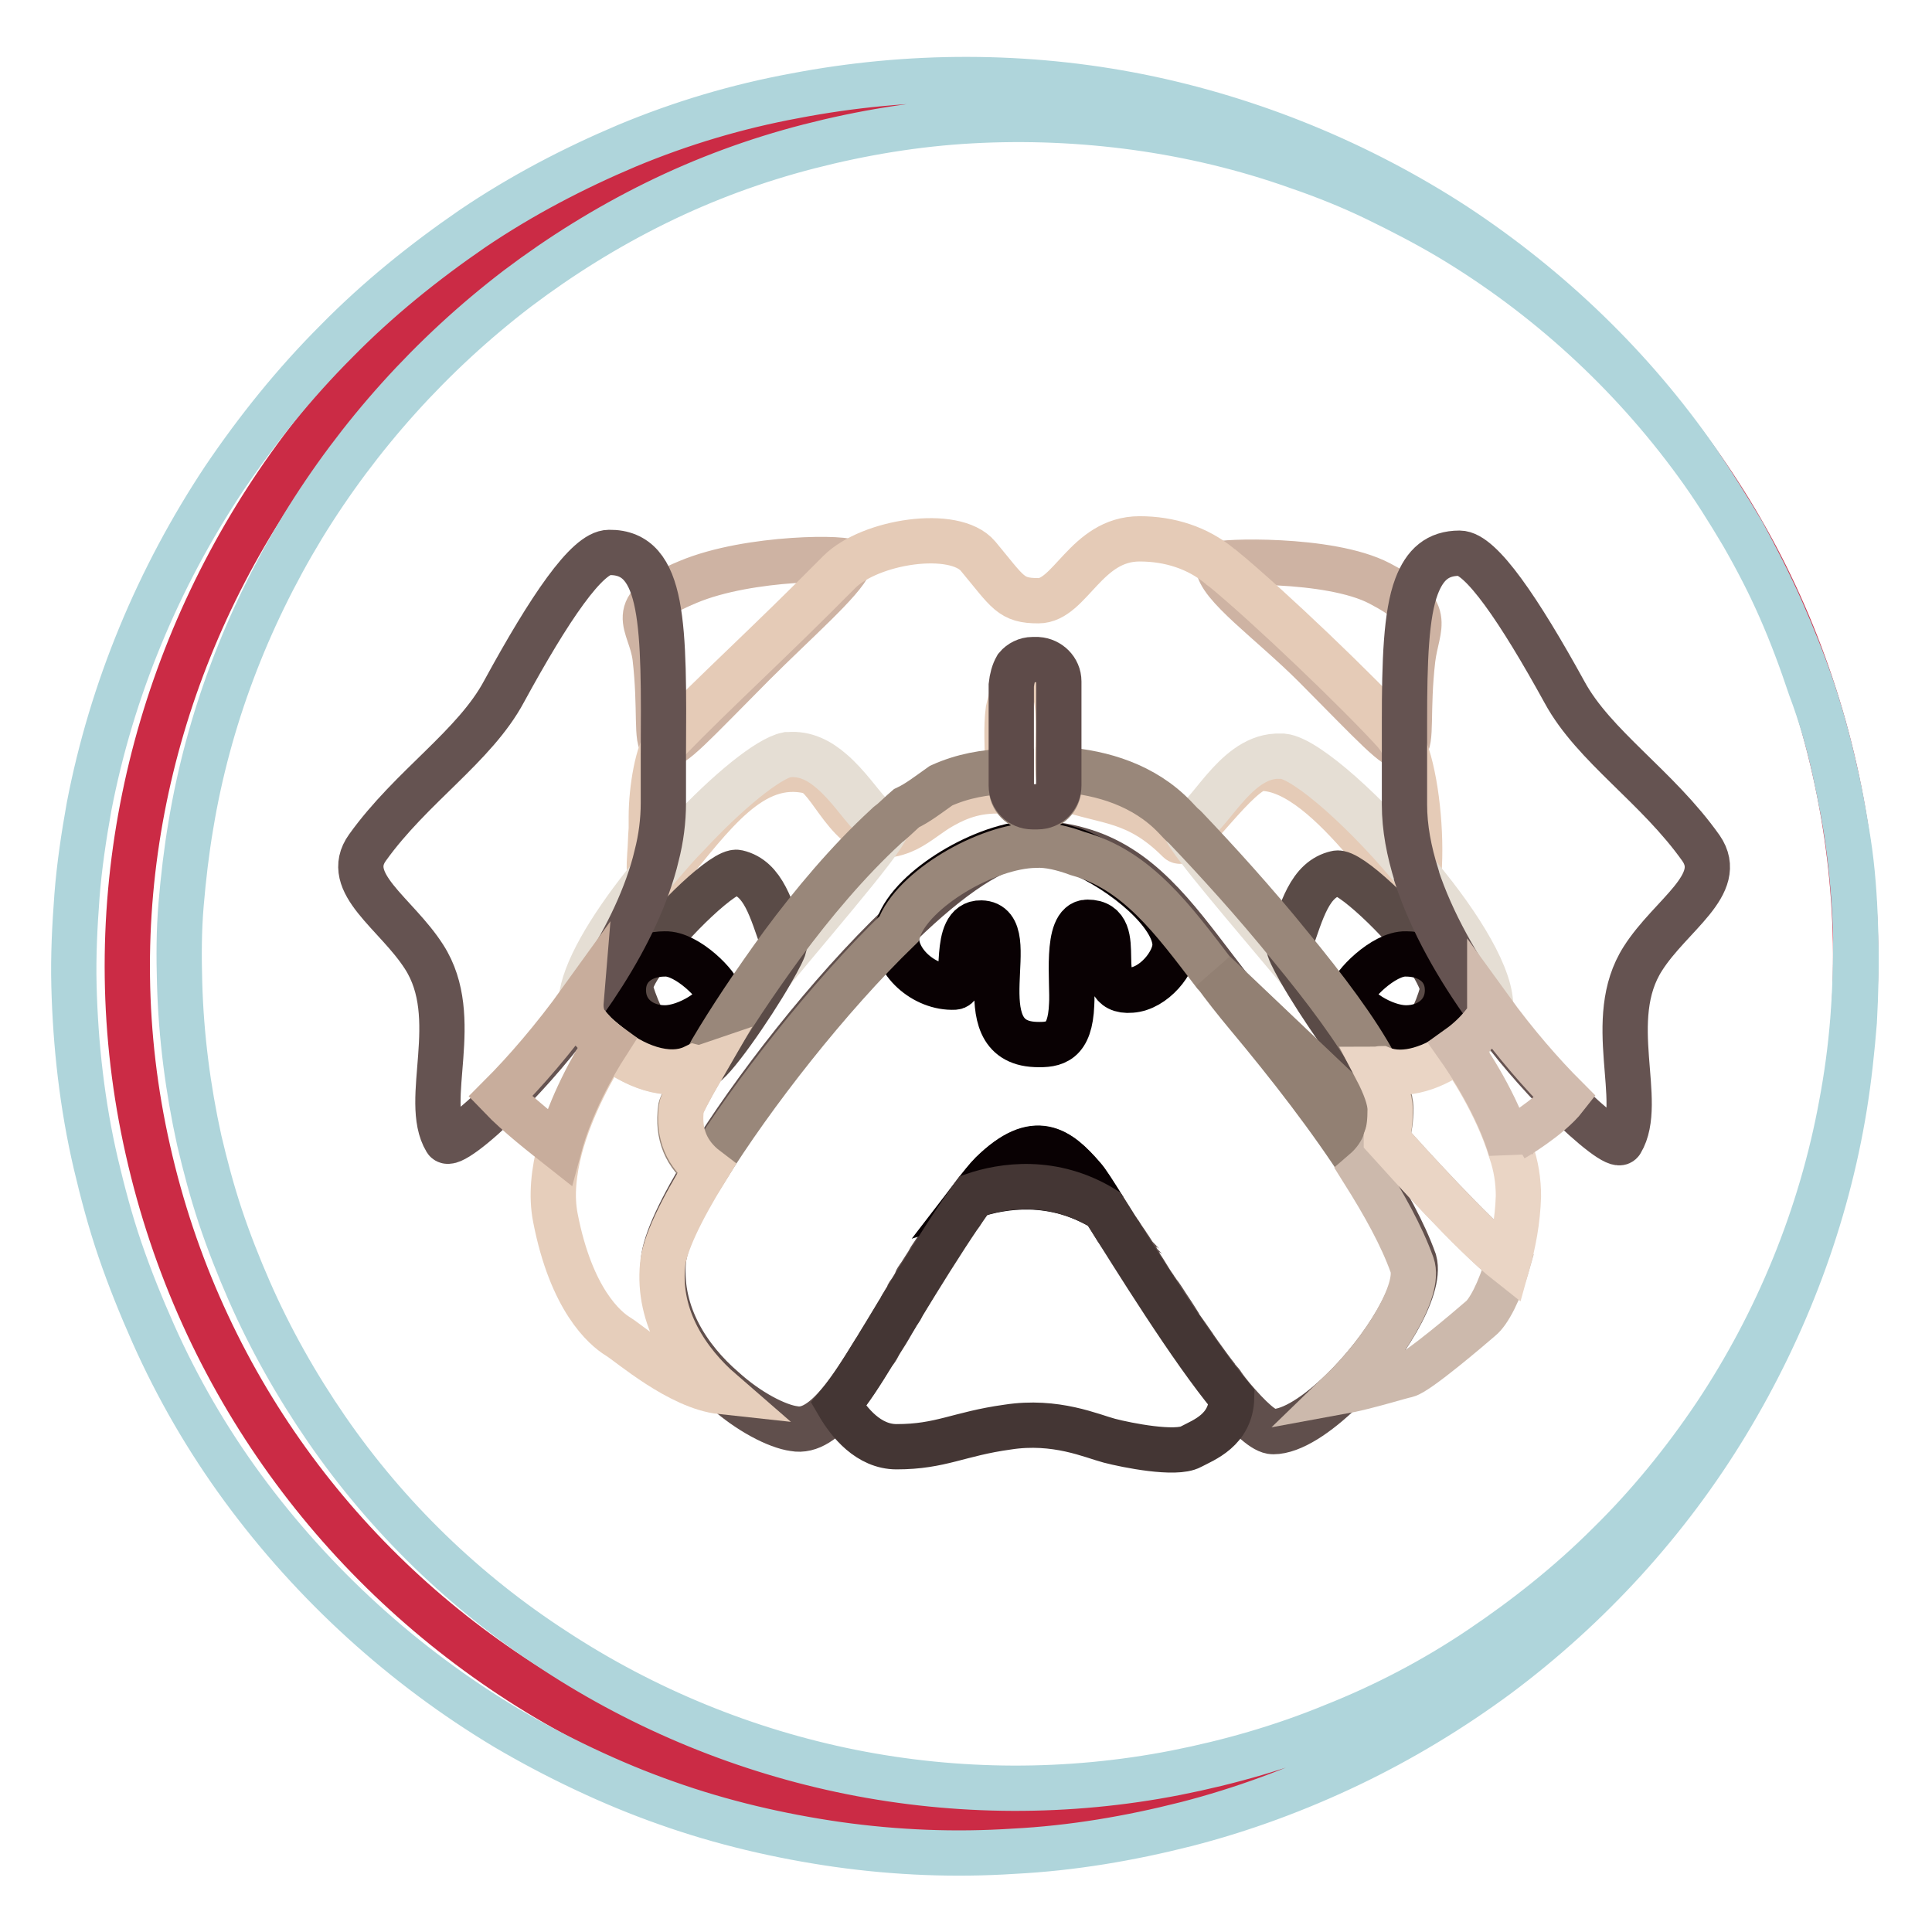 <?xml version="1.0" encoding="utf-8"?>
<!-- Svg Vector Icons : http://www.onlinewebfonts.com/icon -->
<!DOCTYPE svg PUBLIC "-//W3C//DTD SVG 1.1//EN" "http://www.w3.org/Graphics/SVG/1.1/DTD/svg11.dtd">
<svg version="1.1" xmlns="http://www.w3.org/2000/svg" xmlns:xlink="http://www.w3.org/1999/xlink" x="0px" y="0px" viewBox="0 0 256 256" enable-background="new 0 0 256 256" xml:space="preserve">
<g> <path stroke-width="6" fill-opacity="0" stroke="#cb2b45"  d="M243.1,102c13.8,61.4-25,122.4-86.7,136.3c-61.7,13.9-123-24.6-136.8-85.9C5.7,91,46.4,29.6,106.3,16.1 C168,2.1,229.3,40.6,243.1,102z"/> <path stroke-width="6" fill-opacity="0" stroke="#afd5db"  d="M243.1,102c1.7,7.3,2.6,14.7,2.8,22.2c0.1,3.7,0,7.5-0.2,11.2c-0.3,3.7-0.7,7.5-1.3,11.2 c-2.4,14.8-7.8,29.1-15.6,42c-7.8,12.9-18.2,24.3-30.4,33.4c-6.1,4.5-12.7,8.5-19.6,11.8c-6.9,3.3-14.2,6-21.6,7.9 c-7.5,1.9-15.1,3.2-22.9,3.6c-7.7,0.5-15.5,0.2-23.3-0.9c-7.7-1.1-15.4-2.9-22.7-5.5c-3.7-1.3-7.3-2.8-10.9-4.5 c-3.6-1.7-7-3.5-10.4-5.5c-13.5-8.1-25.4-18.9-34.8-31.7c-4.7-6.4-8.7-13.3-11.9-20.5c-1.6-3.6-3.1-7.3-4.4-11.1 c-1.3-3.8-2.3-7.6-3.2-11.4c-1.8-7.7-2.7-15.7-2.9-23.6c-0.1-4,0.1-7.9,0.4-11.9c0.3-3.9,0.9-7.9,1.6-11.8 c3-15.6,9.2-30.4,17.9-43.5c4.4-6.5,9.3-12.6,14.9-18.2c5.5-5.6,11.6-10.5,18-14.9c6.5-4.4,13.4-8,20.5-11c7.2-3,14.6-5.2,22.2-6.6 c15.1-2.9,30.7-2.9,45.7,0.1c14.9,3,29.2,8.9,41.8,17.1c12.6,8.3,23.6,18.9,32.1,31.2c2.1,3.1,4.1,6.3,6,9.5c1.8,3.3,3.5,6.6,5,10 c1.5,3.4,2.8,6.9,4,10.5C241.3,94.8,242.3,98.4,243.1,102L243.1,102z M243.1,102c-0.8-3.6-1.8-7.2-3-10.8c-1.2-3.5-2.6-7-4.1-10.4 c-1.5-3.4-3.2-6.7-5.1-10c-1.9-3.2-3.9-6.4-6.1-9.4c-8.8-12.1-20-22.3-32.7-29.9c-3.2-1.9-6.5-3.6-9.8-5.2c-3.3-1.6-6.8-3-10.3-4.2 c-7-2.5-14.2-4.2-21.4-5.2c-7.3-1-14.6-1.3-21.9-0.9c-7.3,0.4-14.5,1.6-21.5,3.4c-7,1.8-13.8,4.3-20.3,7.5 c-6.5,3.2-12.6,7-18.3,11.3c-11.4,8.7-21.1,19.5-28.5,31.6C32.7,82,27.6,95.4,25.3,109.3c-0.6,3.5-1,7-1.3,10.5 c-0.3,3.5-0.3,7-0.2,10.5c0.2,7,1.1,14,2.6,20.8c0.8,3.4,1.7,6.8,2.8,10.1c1.1,3.3,2.4,6.6,3.8,9.8c2.8,6.4,6.3,12.6,10.3,18.4 c8,11.6,18.3,21.6,30.2,29.3c11.9,7.8,25.3,13.3,39.3,16.1c14,2.8,28.7,2.9,43,0.1c7.1-1.4,14.1-3.4,20.9-6.2 c6.8-2.7,13.3-6.1,19.4-10.2c6.1-4.1,11.9-8.7,17.1-13.9c5.3-5.2,10-11,14.1-17.1c8.2-12.3,14-26.4,16.7-41.1 c0.7-3.7,1.2-7.4,1.5-11.1c0.3-3.7,0.4-7.5,0.4-11.2c-0.1-3.7-0.3-7.5-0.8-11.2C244.6,109.3,243.9,105.7,243.1,102z"/> <path stroke-width="6" fill-opacity="0" stroke="#ceb3a3"  d="M112.6,74.6c-1,2.4-7,7.6-12.8,13.4c-16,16.1-11.4,12.8-13-0.9c-0.6-4.7-4.3-6.4,4.4-10 C99.3,73.7,112.9,73.8,112.6,74.6z M161.4,74.8c0,2.7,7,7.6,12.8,13.4c16,16.1,11.4,12.8,13-0.9c0.6-4.7,2.9-6.2-4.4-10 C176.1,73.8,161.4,74.4,161.4,74.8z"/> <path stroke-width="6" fill-opacity="0" stroke="#e5cbb7"  d="M187.8,117.6c-0.7,4.3-11.2-15.8-20.7-15.8c-2.9,0-9.9,10.6-10.9,9.6c-5.6-5.6-9.6-5-15.2-7 c-2.2-0.8,1.2-14.2-3.1-14.6c-1.9-0.2-3,0.6-3.6,1.9c-0.3,0.7-0.5,1.5-0.7,2.4c-0.6,4.4,0.8,10.7-1.5,10.7c-3.5,0-5.9,1.2-7.9,2.4 c-1.7,1.1-3.1,2.3-4.6,2.9c0,0,0,0,0,0c-0.5,0.2-1.1,0.4-1.7,0.5c-5.5,0.6-7.8-7.7-10.6-8.4c-7.7-1.8-12.9,5.8-19.1,13.3 c-2.1,2.6-2.3,0.8-2.1-2.2v0c0.1-1.1,0.1-2.3,0.2-3.5v0c0-0.5,0-1,0-1.6c0-3.7,0.9-8.8,2.1-10c6.7-6.9,13.2-12.7,22.8-22.4l0,0 c4.1-4.1,15.3-5.8,18.4-2.1c4,4.8,4.3,5.9,8,5.9c4.2,0,6.3-8.2,13.4-8.2c4,0,7.7,1.2,10.6,3.6c0.1,0.1,0.2,0.2,0.4,0.3l0,0 c6.1,5,18.2,16.6,22.9,21.8c0.2,0.3,0.5,0.6,0.7,1c0.4,0.7,0.8,1.7,1.1,2.8v0C188,105.6,188.5,112.8,187.8,117.6L187.8,117.6z"/> <path stroke-width="6" fill-opacity="0" stroke="#604f4c"  d="M177.8,184.3c-3.2,3.1-6.6,5.4-9.1,5.4c-1.2,0-3.1-1.8-5.4-4.5c-0.4-0.5-0.9-1.1-1.3-1.7 c-0.1-0.2-0.3-0.4-0.4-0.5c0,0,0,0,0,0c-0.1-0.1-0.2-0.3-0.3-0.4c-0.8-1-1.5-2-2.3-3.1c-0.2-0.3-0.5-0.7-0.7-1 c-0.1-0.2-0.3-0.4-0.4-0.6c-0.4-0.6-0.8-1.1-1.2-1.7c-0.2-0.3-0.4-0.5-0.5-0.8c-0.3-0.5-0.6-0.9-0.9-1.4c-0.2-0.3-0.4-0.6-0.6-0.9 c-0.4-0.6-0.8-1.3-1.3-1.9c-0.1-0.2-0.3-0.4-0.4-0.6c-0.5-0.7-0.9-1.4-1.4-2.2c-0.2-0.3-0.4-0.6-0.5-0.8c0-0.1-0.1-0.1-0.1-0.2 c-0.1-0.1-0.2-0.3-0.3-0.5c0-0.1-0.1-0.1-0.1-0.2c-0.1-0.1-0.2-0.3-0.3-0.4c0,0,0,0,0,0c-0.3-0.4-0.5-0.8-0.8-1.2 c-0.3-0.5-0.7-1-1-1.5c-0.2-0.2-0.3-0.5-0.5-0.7c-0.6-1-1.2-1.9-1.7-2.7c-1.4-2.2-2.4-3.7-2.8-4.2c-3.2-3.7-6.3-6.1-12.1-0.5 c-0.6,0.6-1.4,1.6-2.4,2.9c-0.1,0.1-0.2,0.3-0.3,0.4c-0.1,0.1-0.2,0.3-0.3,0.4c-0.3,0.4-0.6,0.8-0.9,1.3c-0.1,0.2-0.2,0.4-0.4,0.5 c-0.7,1-1.4,2.1-2.1,3.1c-0.1,0.2-0.3,0.4-0.4,0.6c-0.4,0.7-0.9,1.4-1.3,2c-0.1,0.2-0.3,0.5-0.4,0.7c-0.3,0.5-0.6,0.9-0.9,1.4 c-0.1,0.2-0.3,0.4-0.4,0.6c-0.1,0.1-0.2,0.3-0.2,0.4l-0.2,0.4c-0.2,0.3-0.4,0.7-0.6,1c0,0,0,0.1-0.1,0.1c-0.1,0.1-0.2,0.3-0.2,0.4 c-0.2,0.4-0.5,0.8-0.7,1.2c-0.1,0.1-0.2,0.3-0.2,0.4c0,0.1-0.1,0.2-0.1,0.2c-0.1,0.2-0.3,0.4-0.4,0.6c-0.1,0.2-0.3,0.5-0.4,0.7 c-0.1,0.2-0.2,0.3-0.3,0.5c-0.5,0.9-1,1.7-1.4,2.3c-0.1,0.2-0.3,0.4-0.4,0.7c-0.2,0.4-0.4,0.7-0.6,0.9c-1.5,2.4-3,4.8-4.5,6.6 c-2,2.4-4,3.9-6.1,3.5c-2.2-0.3-6-2.2-9.4-5.3c-4.5-3.9-8.5-9.8-7.9-16.9c0.2-2.6,2.4-7.2,5.8-12.7c6.1-10,16.2-22.9,25.6-31.9 c6.5-6.3,12.6-10.6,16.9-10.7c2.5-0.1,4.8,0.2,6.8,0.8c0,0,0,0,0,0c7.9,2.2,12.6,8.7,18.1,15.9c1.4,1.8,2.8,3.7,4.3,5.5 c5.5,6.7,11.2,13.9,15.6,20.8c2.7,4.3,5,8.4,6.4,12.3C188.4,170.8,183.4,178.9,177.8,184.3L177.8,184.3z"/> <path stroke-width="6" fill-opacity="0" stroke="#090103"  d="M155.7,125.2c0,2.3-2.8,5.8-5.8,6c-5.8,0.5-0.3-9-5.8-9c-3,0-1.9,8.1-2.1,10.9c-0.2,5-2.2,5.4-4.8,5.3 c-9.7-0.4-1.5-16-7.2-16.1c-3.9-0.1-1.8,8.4-3.5,8.5c-4.1,0.2-8.1-3.5-7.7-7c0-0.3,0.1-0.7,0.2-1c1.8-5.2,11.6-11,18.1-11.1 c1.7,0,3.6,0.4,5.6,1.1c0,0,0,0,0,0C149.1,115.5,155.7,121.2,155.7,125.2L155.7,125.2z M146.3,160.2c-6.9-4.2-13.5-3-17.3-1.8 c1-1.3,1.8-2.3,2.4-2.9c5.8-5.7,8.9-3.2,12.1,0.5C144,156.5,145,158.1,146.3,160.2z"/> <path stroke-width="6" fill-opacity="0" stroke="#443634"  d="M163.2,185.2c-0.1,4.3-3.7,5.6-5.4,6.5c-2,1.1-8.5-0.2-10.8-0.8c-2.3-0.6-7.1-2.8-13.5-1.8 c-6.5,0.9-8.8,2.6-14.7,2.6c-3.7,0-6.3-3.2-7.7-5.6c1.5-1.8,3-4.1,4.5-6.6c2-3.2,9-15.1,13.4-21.1c3.8-1.3,10.5-2.4,17.3,1.8 C150.4,166.7,157.8,178.7,163.2,185.2L163.2,185.2z"/> <path stroke-width="6" fill-opacity="0" stroke="#e5ded4"  d="M102.2,128.8c-3.4,4.1-6.4,7.8-7.9,10.2c0,0,0,0,0,0c-0.7,1.1-1.5,1.8-2.5,2.3c-3.4,1.8-8.1-0.2-11.5-3 c-1.1-0.9-2-1.8-2.7-2.8c-0.6-0.7-0.7-1.7-0.6-2.9c0.3-3.8,3.8-9.6,8.3-15.3c0.7-0.9,1.4-1.8,2.2-2.7c1.2-1.4,2.3-2.7,3.6-4 c0,0,0,0,0,0c5.3-5.7,10.7-10.1,13.2-10.6c0,0,0.1,0,0.1,0c0,0,0.1,0,0.1,0h0c2.2-0.2,4.1,0.8,5.7,2.2c2.1,1.8,3.7,4.2,5.1,5.7l0,0 c0.8,0.8,1.5,1.3,2.1,1.2h0C119,109.1,109.7,119.7,102.2,128.8z M197.5,133.7c-0.1,0.7-0.3,1.3-0.6,1.8c-0.9,1.2-2.1,2.4-3.5,3.4 c-3.1,2.3-7.2,3.9-10.3,2.6c-0.3-0.1-0.6-0.3-0.9-0.5c0,0,0,0,0,0c-0.7-0.5-1.4-1.1-2-2c-1.5-2.4-4.6-6.3-8-10.4 c-6.6-7.9-14.4-16.9-15.2-18.9c0,0,0-0.1,0-0.1c-0.1-0.2,0-0.3,0.1-0.3c0.1,0,0.3,0,0.4,0h0c2.6-0.6,5.9-8.8,11.6-9.1 c0.3,0,0.6,0,0.9,0c3.1,0.3,11.4,7.7,18,15.9c0,0,0,0,0.1,0.1C193.5,122.7,197.8,129.7,197.5,133.7L197.5,133.7z"/> <path stroke-width="6" fill-opacity="0" stroke="#5a4b47"  d="M102.2,128.8c-2.7,4.7-7.9,12.2-9.2,12.5c-0.3,0.1-0.7,0.1-1.1,0c-1.9-0.3-4.5-2.3-6.5-5.7 c-0.7-1.2-1.3-2.7-1.8-4.3c-0.3-0.9,0.5-2.5,1.9-4.4c3.5-5,10.6-11.7,12.2-11.3c3.5,0.8,4.5,4.9,6.1,9.4l0.1,0.3 C104,125.5,103.3,126.9,102.2,128.8z M191.1,131.5c-0.4,1.4-0.9,2.7-1.5,3.8c-1.9,3.6-4.6,5.7-6.5,6.2c-0.2,0.1-0.4,0.1-0.6,0.1 c-0.3,0-0.6,0-0.8-0.1c-1.4-0.4-6.9-8.4-9.5-13c-0.9-1.6-1.5-2.8-1.4-3.1c0-0.1,0-0.1,0.1-0.2c1.6-4.5,2.6-8.7,6.2-9.5 c1.6-0.4,8.6,6.2,12.1,11.1C190.5,128.9,191.4,130.6,191.1,131.5L191.1,131.5z"/> <path stroke-width="6" fill-opacity="0" stroke="#090103"  d="M179.1,131.8c0,1.7,4.2,4.4,7.2,4.4c3,0,5.5-1.9,5.5-5c0-3.1-2.5-4.8-5.5-4.8 C183.3,126.3,179.1,130.7,179.1,131.8z M95.3,131.8c0,1.7-4.2,4.4-7.2,4.4c-3,0-5.5-1.9-5.5-5c0-3.1,2.5-4.8,5.5-4.8 C91.1,126.3,95.3,130.7,95.3,131.8z"/> <path stroke-width="6" fill-opacity="0" stroke="#99877a"  d="M184.3,146.9c0,1.4-0.2,2.7-0.5,3.8L160.9,129c-5.5-7.2-10.2-13.7-18.1-15.9c0,0,0,0,0,0 c-1.9-0.7-3.9-1.2-5.6-1.1c-6.5,0.1-16.3,5.9-18.1,11.1c-9.3,9-19.4,21.9-25.6,31.9c-2.6-1.9-3.8-4.6-3.3-8.2c0-0.2,1-2.2,2.8-5.3 c0.4-0.7,0.9-1.5,1.3-2.3c0,0,0,0,0,0c2.3-3.9,5.6-8.9,9.4-14.1c4-5.4,8.7-11,13.7-15.6h0c0.2-0.2,0.4-0.4,0.6-0.5 c0.7-0.6,1.4-1.3,2.1-1.9c0,0,0,0,0,0c1.5-0.7,2.9-1.8,4.6-3c2.9-1.3,5.8-1.8,8.9-1.9c0.1,0,0.3,0,0.4,0v2.1c0,1.5,1.2,2.8,2.8,2.8 h0.7c1.5,0,2.8-1.2,2.8-2.8V102c0.2,0,0.4,0,0.7,0c5,0.4,10.6,2,14.7,6.3c0.4,0.4,0.8,0.9,1.3,1.3c0,0,0,0,0.1,0.1 c4.1,4.3,9.2,9.9,13.8,15.6c4.7,5.7,8.9,11.3,11.3,15.8c0,0,0,0,0,0l0,0c0.1,0.2,0.2,0.4,0.3,0.6 C183.6,143.8,184.3,145.6,184.3,146.9L184.3,146.9z"/> <path stroke-width="6" fill-opacity="0" stroke="#5e4b49"  d="M140.3,90.3v13.8c0,1.5-1.2,2.8-2.8,2.8h-0.7c-1.5,0-2.8-1.2-2.8-2.8V90.8c0.1-0.9,0.3-1.7,0.7-2.4 c0.5-0.6,1.3-1,2.1-1h0.7C139,87.5,140.3,88.7,140.3,90.3z"/> <path stroke-width="6" fill-opacity="0" stroke="#928073"  d="M183.8,150.7c0,0,0,0.1,0,0.1c-0.6,1.8-1.6,3.2-3,4.4c-4.4-6.9-10-14.1-15.6-20.8c-1.5-1.8-3-3.7-4.3-5.5 l21.9,20.8c0,0,0,0,0,0L183.8,150.7L183.8,150.7z"/> <path stroke-width="6" fill-opacity="0" stroke="#655351"  d="M217.7,127c-5.2,8.1,0.3,19-2.9,24.3c-0.4,0.7-3.6-1.7-7.8-5.9c-3.1-3.1-6.6-7.1-9.9-11.7 c-3.9-5.4-7.4-11.5-9.4-17.6c0,0,0-0.1,0-0.1c-1-3.2-1.6-6.3-1.6-9.4c0-3.4,0-6.6,0-9.5c0-0.5,0-0.9,0-1.4c0-8.1,0.2-14.3,1.6-18 c1.1-2.9,2.8-4.4,5.7-4.4c2.8,0,7.9,7.5,13.9,18.4c3.9,7.2,12.3,12.5,18.1,20.7C228.7,117.2,221.4,121.2,217.7,127L217.7,127z  M87.9,100.1c0,2,0,4.1,0,6.3c0,2.3-0.3,4.7-0.9,7c-0.3,1.3-0.7,2.6-1.2,4c-1.9,5.3-4.9,10.5-8.3,15.3c-3.5,5-7.4,9.4-10.7,12.7 c-4.1,4.1-7.3,6.4-7.7,5.7c-3.2-5.3,2.3-16.2-2.9-24.3c-3.7-5.8-10.9-9.8-7.5-14.5c5.8-8.1,14.2-13.4,18.1-20.7 c6-11,11-18.4,13.9-18.4C88.1,73.1,88,83,87.9,100.1z"/> <path stroke-width="6" fill-opacity="0" stroke="#e6cebb"  d="M95.6,184.4c-5.6-0.6-12.2-6.4-13.7-7.3c-1.8-1.1-6.2-4.9-8.3-15.7c-0.6-3-0.2-6.2,0.6-9.3 c1.5-5.6,4.5-10.9,6.3-13.7c3.3,2.8,8,4.7,11.5,3c0.4,0.1,0.8,0.1,1.1,0c-1.8,3.1-2.8,5.1-2.8,5.3c-0.5,3.6,0.8,6.3,3.3,8.2 c-3.4,5.5-5.6,10.1-5.8,12.7C87.1,174.6,91.1,180.5,95.6,184.4L95.6,184.4z"/> <path stroke-width="6" fill-opacity="0" stroke="#ccb9ac"  d="M199.8,167.3c-1.1,3.9-2.6,6.6-3.6,7.4c-1.5,1.3-8.3,7.1-9.8,7.5c-1,0.2-5.4,1.6-8.7,2.2 c5.6-5.4,10.6-13.5,9.4-16.8c-1.4-3.9-3.7-8-6.4-12.3c1.4-1.2,2.4-2.6,3-4.4C186.6,154.1,195.1,163.5,199.8,167.3L199.8,167.3z"/> <path stroke-width="6" fill-opacity="0" stroke="#ead5c5"  d="M201.2,158.5c-0.1,3.3-0.7,6.3-1.4,8.8c-4.7-3.7-13.2-13.2-16.1-16.4c0,0,0-0.1,0-0.1 c0.4-1.1,0.5-2.4,0.5-3.8c0-1.3-0.7-3.2-1.8-5.3c0.2,0,0.4-0.1,0.6-0.1c3.1,1.3,7.2-0.2,10.3-2.6c1.2,1.6,5.1,7.5,6.9,13.5 C200.9,154.5,201.2,156.5,201.2,158.5z"/> <path stroke-width="6" fill-opacity="0" stroke="#d1bbae"  d="M207.4,145.4c-2.1,2.7-6.9,5.5-6.9,5.5l-0.3,1.4c-1.8-6-5.7-11.8-6.9-13.5c1.4-1,2.6-2.2,3.5-3.4 c0.4-0.5,0.6-1.1,0.6-1.8C200.8,138.3,204.4,142.4,207.4,145.4z"/> <path stroke-width="6" fill-opacity="0" stroke="#c8ad9c"  d="M80.4,138.3c-1.8,2.8-4.8,8.1-6.3,13.7c-1.9-1.5-5.4-4.2-7.8-6.7c3.3-3.3,7.1-7.7,10.7-12.7 c-0.1,1.2,0.1,2.1,0.6,2.9C78.4,136.5,79.3,137.5,80.4,138.3z"/></g>
</svg>